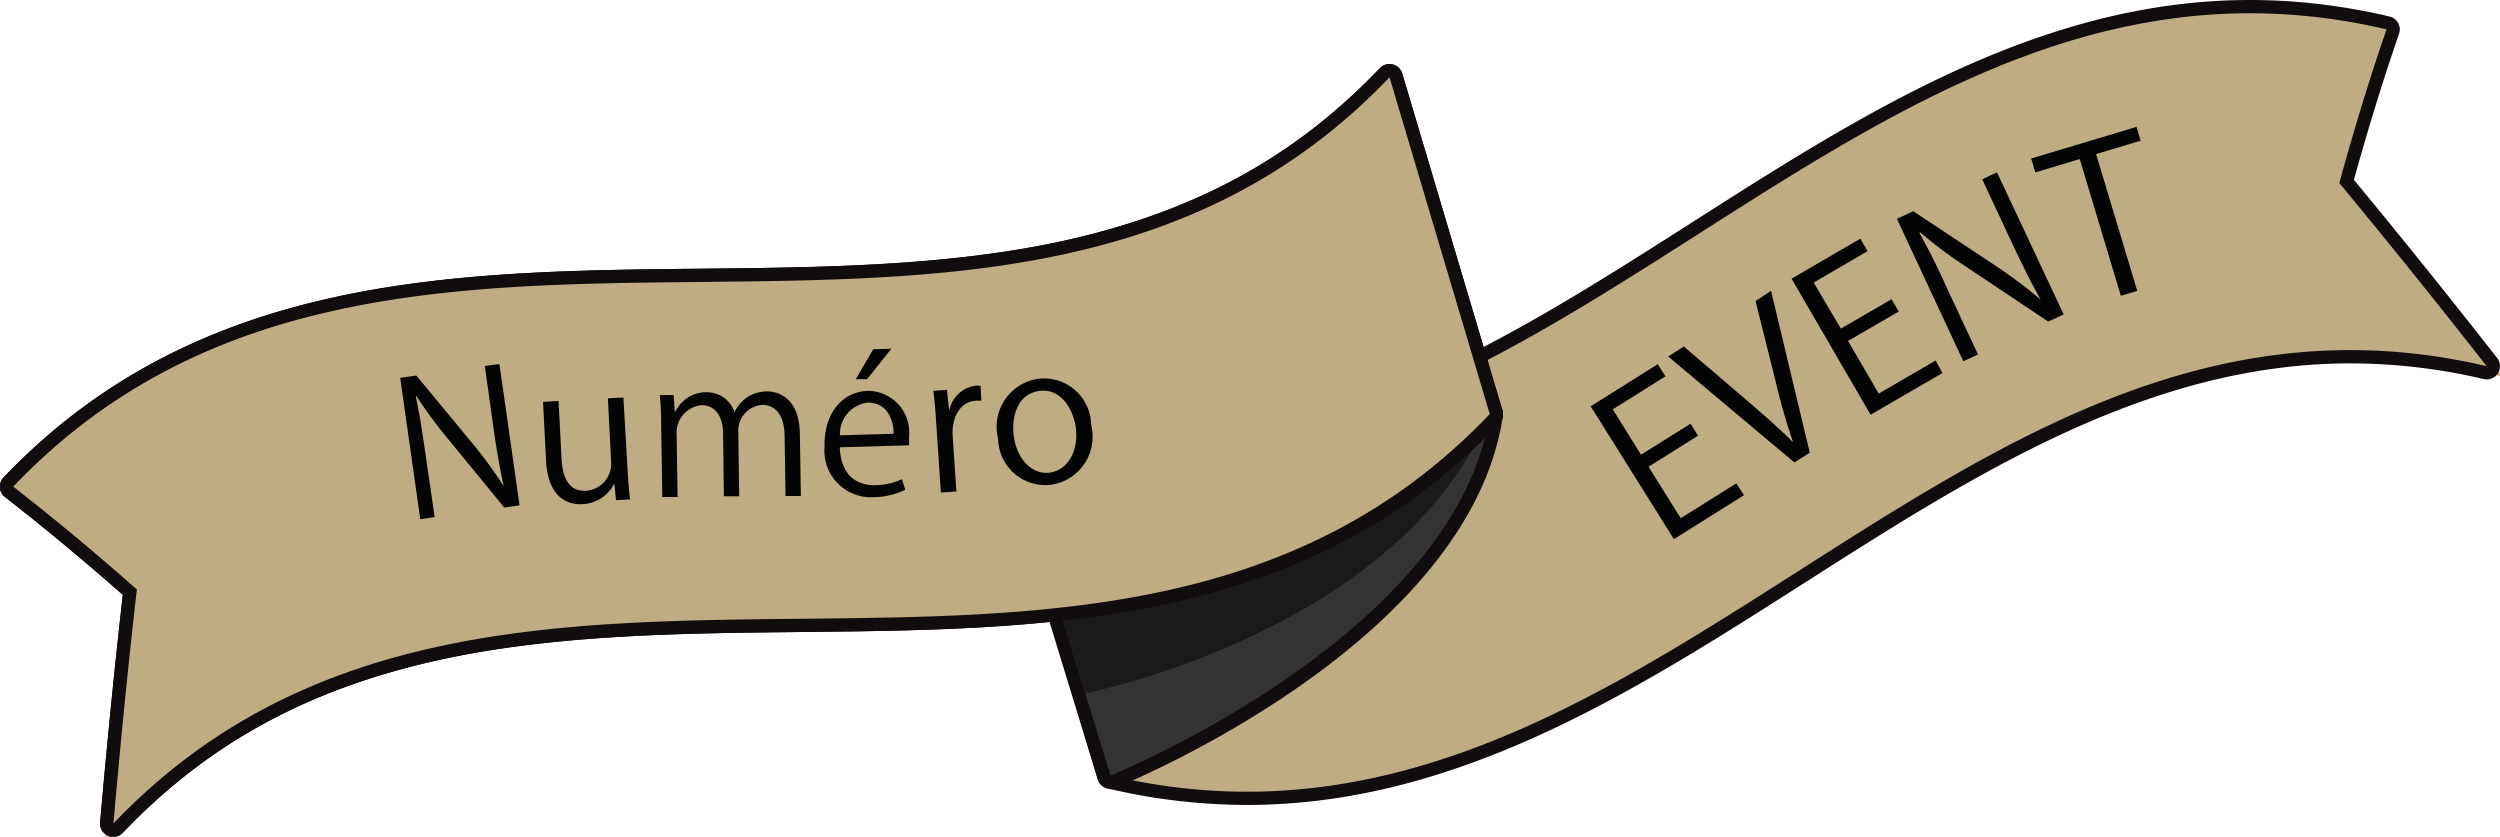 <svg xmlns="http://www.w3.org/2000/svg" width="27.567" height="9.226"><g data-name="グループ 1471"><g data-name="グループ 732"><g data-name="パス 8520" fill="#beac83" stroke-linecap="round" stroke-linejoin="round"><path d="M13.75 8.803c-.504 0-1.015-.06-1.522-.18l-.04-.01-.013-.04-1.105-3.714-.036-.121.123.029c.495.116.995.175 1.486.175 2.248 0 4.178-1.232 6.045-2.423C20.572 1.317 22.52.073 24.812.073c.503 0 1.014.06 1.52.18l.08.018-.027.077A27.586 27.586 0 0025.875 2c.523.63 1.062 1.3 1.603 1.992l.129.164-.203-.048a6.505 6.505 0 00-1.486-.175c-2.248 0-4.178 1.231-6.045 2.423-1.884 1.202-3.833 2.446-6.124 2.446z"/><path d="M13.75 8.73c5.022 0 8.27-5.962 13.67-4.692a92.881 92.881 0 00-1.625-2.02c.164-.596.337-1.162.521-1.694-5.401-1.27-8.65 4.69-13.673 4.691-.484 0-.983-.055-1.503-.177l1.105 3.714c.52.122 1.02.178 1.504.178m0 .146V8.73v.146a6.728 6.728 0 01-1.537-.182.146.146 0 01-.107-.1L11 4.88a.146.146 0 01.173-.184c.49.115.985.173 1.47.173 2.227 0 4.148-1.226 6.006-2.411C20.542 1.249 22.499 0 24.812 0c.508 0 1.025.061 1.537.182a.146.146 0 01.105.19c-.17.49-.337 1.033-.498 1.611a93.843 93.843 0 011.58 1.965.146.146 0 01-.148.232 6.432 6.432 0 00-1.47-.173c-2.227 0-4.148 1.226-6.006 2.411-1.893 1.209-3.85 2.458-6.163 2.458z" fill="#110c0d"/></g><g data-name="グループ 731"><g data-name="グループ 730"><g data-name="グループ 729" fill="#050404"><path data-name="パス 8521" d="M19.231 5.46l-.773.485-.918-1.465.74-.464.084.134-.58.364.311.5.546-.342.083.132-.546.343.355.567.613-.384z"/><path data-name="パス 8522" d="M19.529 3.207l.427 1.785-.17.107-1.391-1.168.172-.11.692.591c.186.16.358.31.505.457h.006a6.543 6.543 0 01-.189-.658l-.223-.891z"/><path data-name="パス 8523" d="M21.419 4.113l-.792.46-.872-1.5.758-.441.08.137-.594.347.3.507.559-.324.079.136-.559.324.338.581.628-.365z"/><path data-name="パス 8524" d="M22.756 3.467l-.171.079-.886-.592a5.1 5.1 0 01-.526-.392l-.008.006c.107.194.2.376.322.648l.324.693-.162.074-.732-1.57.18-.084.891.59a5.354 5.354 0 01.514.385c-.118-.21-.21-.4-.325-.644l-.32-.683.163-.077z"/><path data-name="パス 8525" d="M23.604 1.552l-.491.147.454 1.508-.181.055-.453-1.508-.49.147-.046-.153 1.162-.349z"/></g></g></g><g data-name="パス 8526" fill="#333" stroke-linecap="round" stroke-linejoin="round"><path d="M12.199 8.65l-.024-.077-.902-2.944-.023-.076.078-.017 5.084-1.042.103-.02-.016.103c-.15 1.018-.931 2.04-2.257 2.957a11.532 11.532 0 01-1.97 1.086l-.073.03z"/><path d="M12.245 8.552s3.82-1.546 4.182-3.986l-5.084 1.042.902 2.944m0 .146a.147.147 0 01-.14-.103l-.902-2.944a.146.146 0 01.11-.186l5.085-1.042a.146.146 0 01.174.164c-.37 2.494-4.113 4.036-4.272 4.1a.146.146 0 01-.055.011z" fill="#110c0d"/></g><path data-name="パス 8527" d="M11.967 7.645s3.464-.681 4.46-3.079l-5.084 1.042z" fill="#1a1a1a"/><g data-name="パス 8528" fill="#beac83" stroke-linecap="round" stroke-linejoin="round"><path d="M1.16 9.281l.018-.207c.076-.873.16-1.728.254-2.544a28.57 28.57 0 00-1.33-1.106l-.065-.05.056-.058c2.12-2.224 4.926-2.252 7.64-2.28 2.684-.027 5.459-.056 7.536-2.234l.087-.092.036.121 1.105 3.714.012.04-.03.031c-2.119 2.224-4.925 2.252-7.64 2.28-2.683.027-5.458.056-7.535 2.234l-.144.151z"/><path d="M15.322.852C11.125 5.254 4.342.964.146 5.366c.445.346.9.725 1.363 1.134-.095.829-.18 1.688-.258 2.58 4.197-4.402 10.979-.112 15.176-4.514L15.322.852m0-.146a.147.147 0 01.14.104l1.105 3.714a.146.146 0 01-.034.143C14.392 6.913 11.57 6.94 8.84 6.969c-1.342.014-2.73.028-4.007.31-1.439.319-2.544.923-3.477 1.902a.146.146 0 01-.252-.114c.075-.859.159-1.702.25-2.508-.443-.39-.88-.752-1.299-1.078a.146.146 0 01-.016-.216C2.181 3.02 5.003 2.991 7.732 2.963c1.342-.014 2.73-.028 4.007-.31 1.439-.319 2.544-.923 3.477-1.902a.146.146 0 01.106-.045z" fill="#110c0d"/></g></g><g data-name="パス 8561" fill="#beac83" stroke-linecap="round" stroke-linejoin="round"><path d="M1.16 9.281l.018-.207c.076-.873.16-1.728.254-2.544a28.57 28.57 0 00-1.33-1.106l-.065-.05.056-.058c2.12-2.224 4.926-2.252 7.64-2.28 2.684-.027 5.459-.056 7.536-2.234l.087-.092.036.121 1.105 3.714.012.04-.03.031c-2.119 2.224-4.925 2.252-7.64 2.28-2.683.027-5.458.056-7.535 2.234l-.144.151z"/><path d="M15.322.852C11.125 5.254 4.342.964.146 5.366c.445.346.9.725 1.363 1.134-.095.829-.18 1.688-.258 2.58 4.197-4.402 10.979-.112 15.176-4.514L15.322.852m0-.146a.147.147 0 01.14.104l1.105 3.714a.146.146 0 01-.034.143C14.392 6.913 11.57 6.94 8.84 6.969c-1.342.014-2.73.028-4.007.31-1.439.319-2.544.923-3.477 1.902a.146.146 0 01-.252-.114c.075-.859.159-1.702.25-2.508-.443-.39-.88-.752-1.299-1.078a.146.146 0 01-.016-.216C2.181 3.02 5.003 2.991 7.732 2.963c1.342-.014 2.73-.028 4.007-.31 1.439-.319 2.544-.923 3.477-1.902a.146.146 0 01.106-.045z" fill="#110c0d"/></g><g data-name="グループ 742"><g data-name="グループ 741" fill="#050404"><path data-name="パス 8562" d="M5.729 5.572l-.169.024-.614-.749a4.827 4.827 0 01-.354-.48h-.008c.043.2.07.378.109.648l.1.687-.159.023-.221-1.559.178-.025.619.749a4.8 4.8 0 01.344.471 8.762 8.762 0 01-.113-.646l-.095-.679.161-.022z"/><path data-name="パス 8563" d="M6.922 5.207c.006.117.016.212.025.3l-.154.008-.018-.177H6.77a.408.408 0 01-.348.221c-.169.009-.374-.077-.4-.465l-.034-.663.171-.009.033.632c.011.219.083.368.271.358a.3.3 0 00.276-.32l-.036-.7.171-.009z"/><path data-name="パス 8564" d="M8.831 5.469h-.169l-.01-.649c0-.218-.083-.357-.252-.355a.286.286 0 00-.259.3l.01.707h-.169l-.009-.693c0-.178-.081-.313-.241-.311a.306.306 0 00-.271.323l.011.689h-.169l-.013-.834c0-.116-.007-.2-.013-.29h.151l.013.18h.009a.374.374 0 01.339-.211.322.322 0 01.311.22.391.391 0 01.357-.229c.138 0 .357.083.363.467z"/><path data-name="パス 8565" d="M9.982 5.401a.822.822 0 01-.35.081.512.512 0 01-.54-.552c-.01-.352.179-.611.482-.62a.457.457 0 01.45.5v.1l-.764.022c.012.312.192.424.393.418a.736.736 0 00.293-.066zm-.128-.618c0-.154-.072-.349-.292-.343a.349.349 0 00-.3.36zm-.225-.932l.2-.006-.268.336h-.124z"/><path data-name="パス 8566" d="M10.822 4.419a.412.412 0 00-.061 0c-.186.012-.269.2-.256.391l.041.61-.171.011-.053-.786a5.316 5.316 0 00-.03-.336l.15-.01.023.216h.006a.337.337 0 01.289-.262.465.465 0 01.052 0z"/><path data-name="パス 8567" d="M12.032 4.684a.535.535 0 01-.441.661.521.521 0 01-.585-.507.535.535 0 01.442-.661.52.52 0 01.584.507zm-.572-.373c-.241.032-.31.283-.281.5.033.247.2.429.4.4s.318-.247.283-.5c-.029-.196-.159-.432-.402-.4z"/></g></g></g></svg>